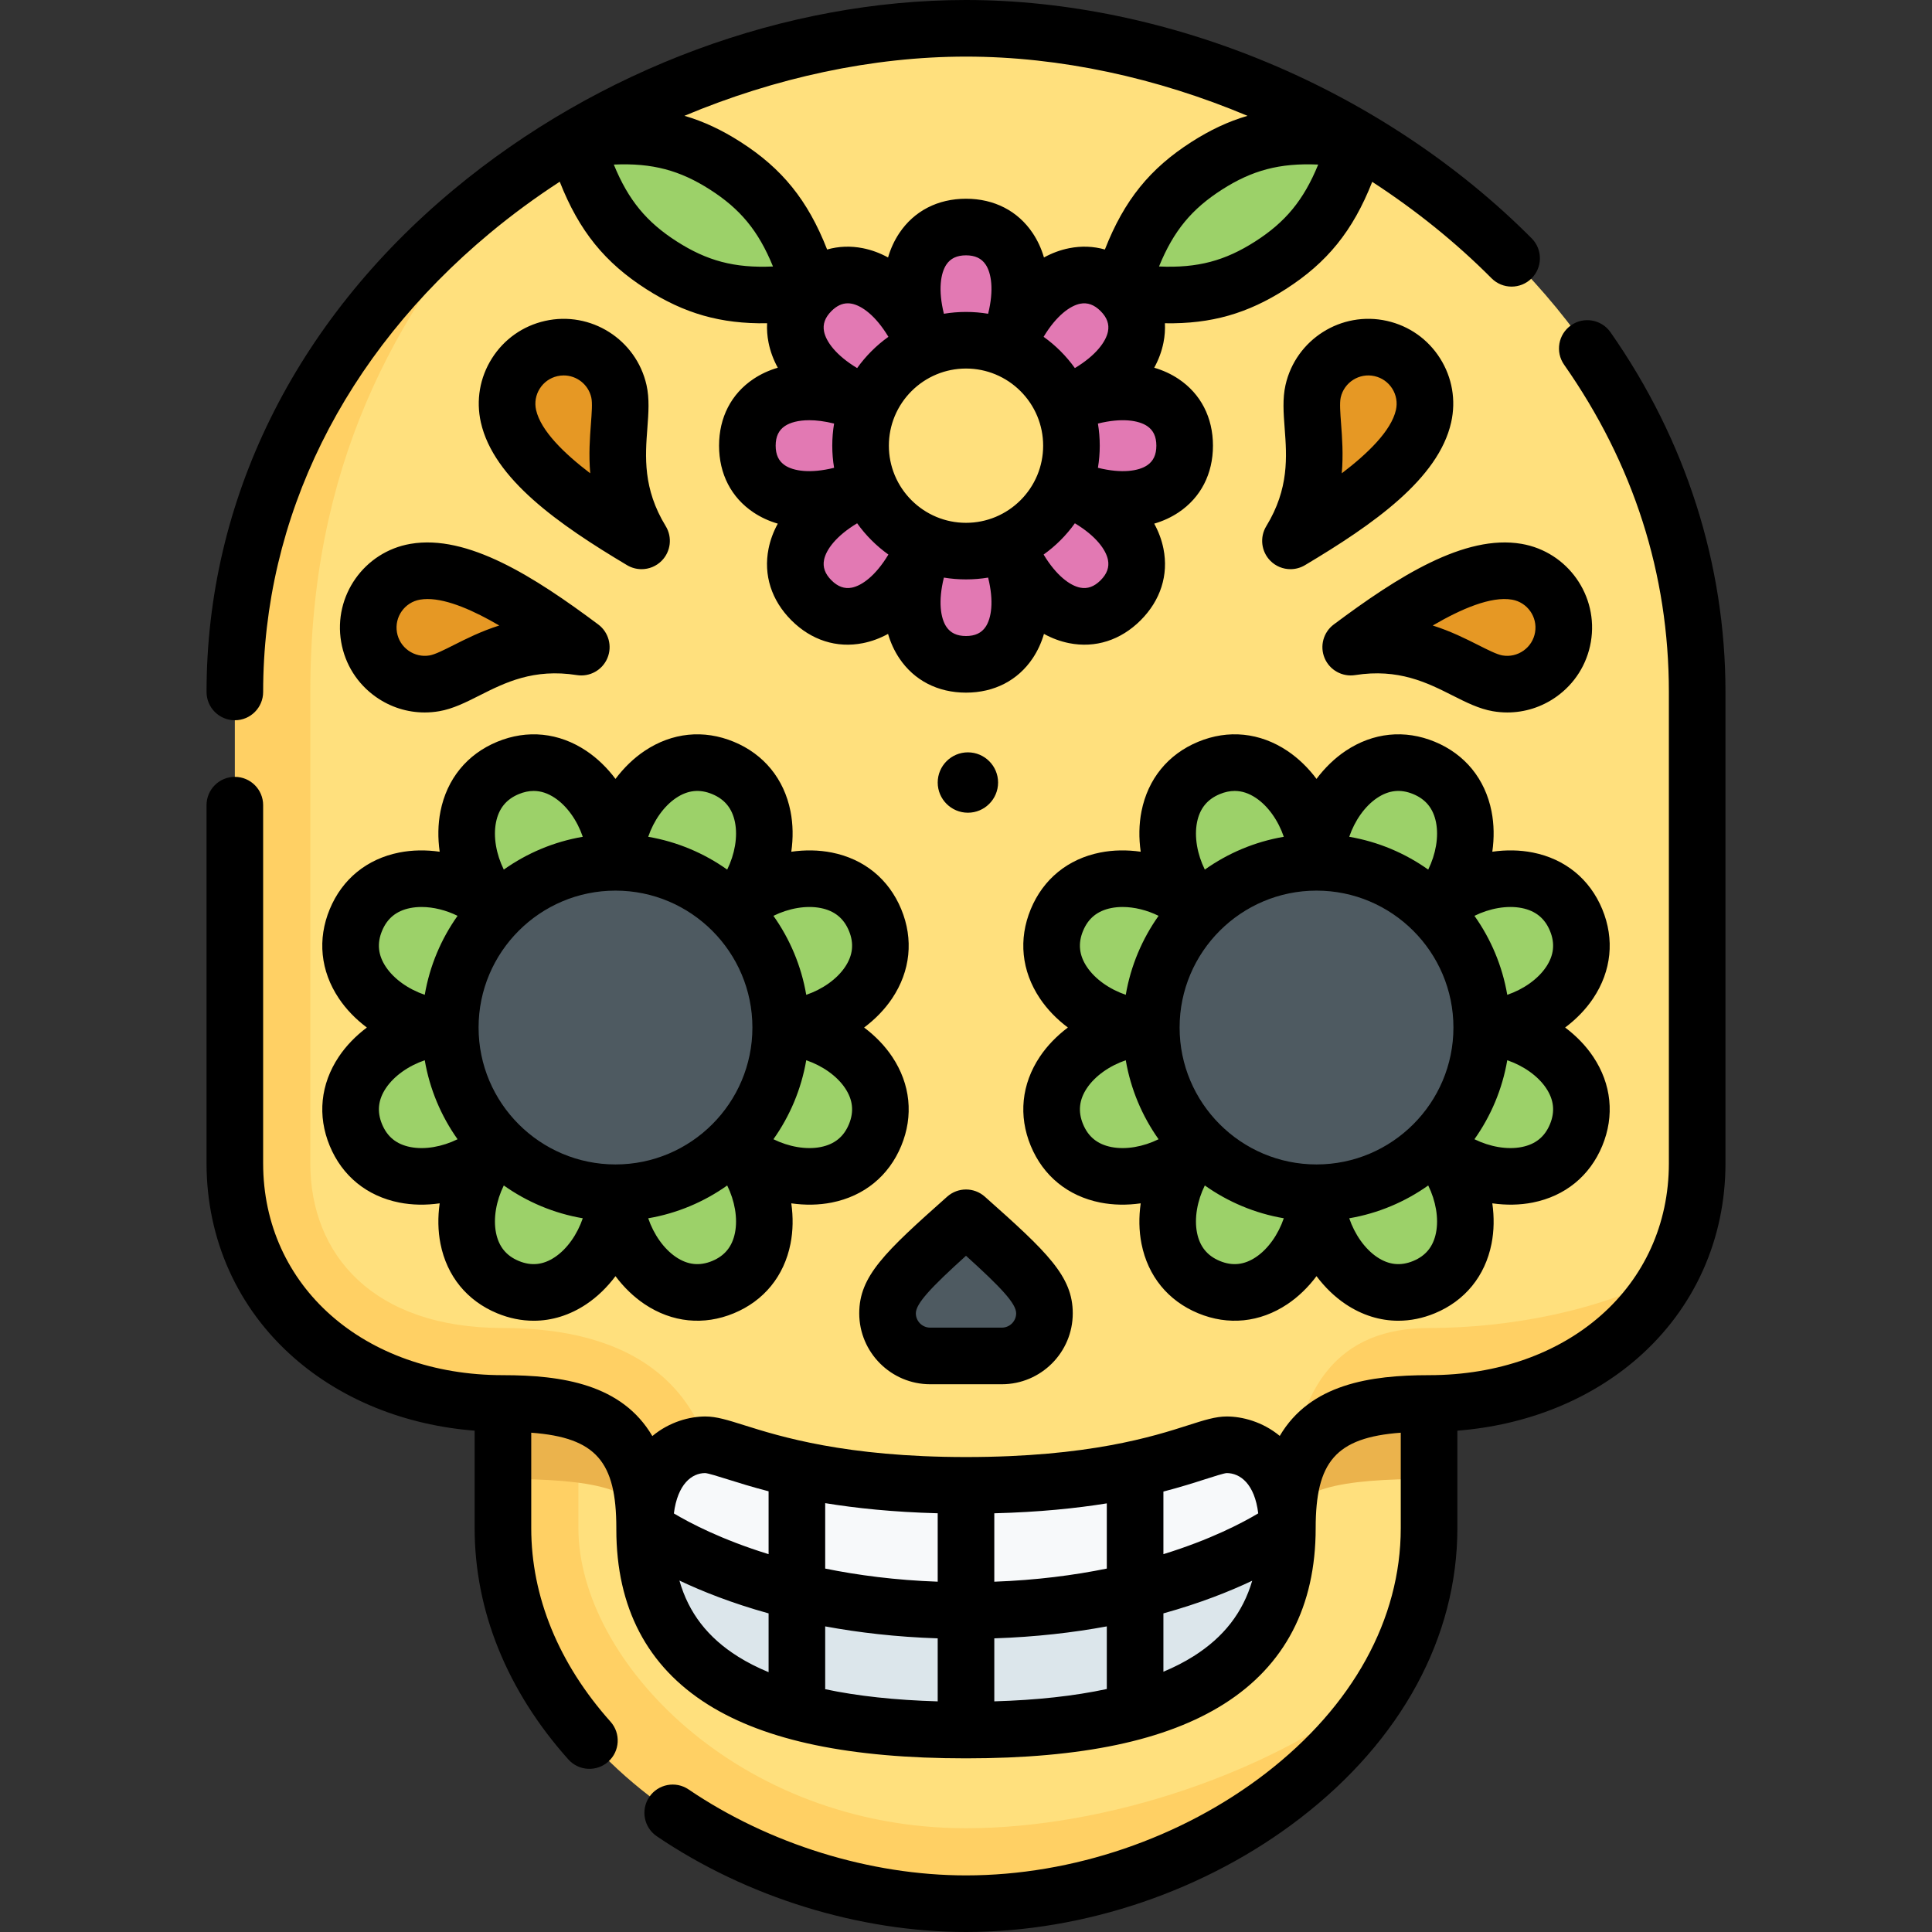 <svg id="Capa_1" enable-background="new 0 0 512 512" height="512" viewBox="0 0 512 512" width="512" xmlns="http://www.w3.org/2000/svg"><rect x="0" y="0" width="512" height="512" fill="#333333" stroke="none"/><g><g><g><path d="m378.716 371.935h-225.432c0 12.24-10 23.45-10 33.039 0 35.094 52.369 89.526 112.716 89.526 36.692 0 81.522-24.455 111.032-48.47 7.4-12.415 11.684-26.277 11.684-41.056 0-3.42 0-20.851 0-33.039z" fill="#ffe07d"/><path d="m153.284 404.974c0-9.589 0-20.799 0-33.039h-20v33.039c0 56.427 62.369 99.526 122.716 99.526 44.541 0 90.179-23.482 111.032-58.47-29.51 24.015-74.34 38.47-111.032 38.47-60.347 0-102.716-44.432-102.716-79.526z" fill="#ffd064"/></g><path d="m378.716 361.935v30c-23.055 0-37.549 2.302-37.549 13.039h-170.334c0-10.737-14.494-13.039-37.549-13.039v-30z" fill="#ebb34c"/><path d="m449.766 183.375c0-105.067-102.772-175.875-193.766-175.875-41.35 0-85.13 14.625-120.595 40.439-31.49 35.591-63.171 76.13-63.171 135.436v124.922c0 24.142 26.565 53.638 61.05 53.638 33.722 0 47.549 4.641 47.549 43.039l10 14.06c14.209 7.636 35.948 15.534 65.167 15.534 56.556 0 85.167-29.594 85.167-29.594 0-39.004 14.494-43.039 37.549-43.039 21.203 0 46.678-8.387 63.858-24.528 4.609-8.54 7.192-18.356 7.192-29.11 0-36.779 0-99.228 0-124.922z" fill="#ffe07d"/><path d="m133.284 351.935c-34.485 0-51.05-19.496-51.05-43.638 0-36.779 0-97.935 0-124.922 0-59.305 21.681-99.845 53.171-135.436-42.578 30.992-73.171 78.114-73.171 135.436v124.922c0 37.475 31.231 63.638 71.05 63.638 23.055 0 37.549 5.308 37.549 33.039 0 0 6.706 6.915 20 14.06v-14.06c0-38.398-23.827-53.039-57.549-53.039z" fill="#ffd064"/><path d="m341.167 404.974c0-27.731 14.494-33.039 37.549-33.039 28.391 0 52.406-13.308 63.858-34.528-18.217 9.944-42.655 14.528-63.858 14.528-23.055 0-37.549 14.035-37.549 53.039z" fill="#ffd064"/><path d="m206.894 272.307c14.987.005 31.358-13.173 25.011-28.495s-27.241-13.064-37.835-2.464l-.001-.001c10.601-10.594 12.859-31.488-2.463-37.834-15.322-6.347-28.5 10.024-28.495 25.011h-.001c.005-14.987-13.173-31.358-28.495-25.011s-13.064 27.241-2.463 37.834l-.001.001c-10.594-10.601-31.488-12.859-37.834 2.463s10.024 28.5 25.011 28.495v.001c-14.987-.005-31.358 13.173-25.011 28.495s27.241 13.064 37.834 2.463l.001.001c-10.601 10.594-12.859 31.488 2.463 37.834 15.322 6.347 28.5-10.024 28.495-25.011h.001c-.005 14.987 13.173 31.358 28.495 25.011s13.064-27.241 2.463-37.834l.001-.001c10.594 10.601 31.488 12.859 37.834-2.463 6.347-15.322-10.024-28.499-25.01-28.495z" fill="#9cd169"/><circle cx="163.111" cy="272.307" fill="#4e5a61" r="43.783"/><path d="m305.106 272.307c-14.987.005-31.358-13.173-25.011-28.495s27.241-13.064 37.835-2.464l.001-.001c-10.601-10.594-12.859-31.488 2.463-37.834 15.322-6.347 28.5 10.024 28.495 25.011h.001c-.005-14.987 13.173-31.358 28.495-25.011s13.064 27.241 2.463 37.834l.001.001c10.594-10.601 31.488-12.859 37.834 2.463s-10.024 28.5-25.011 28.495v.001c14.987-.005 31.358 13.173 25.011 28.495s-27.241 13.064-37.834 2.463l-.001.001c10.601 10.594 12.859 31.488-2.463 37.834-15.322 6.347-28.5-10.024-28.495-25.011h-.001c.005 14.987-13.173 31.358-28.495 25.011s-13.064-27.241-2.463-37.834l-.001-.001c-10.594 10.601-31.488 12.859-37.834-2.463-6.347-15.322 10.024-28.499 25.01-28.495z" fill="#9cd169"/><circle cx="348.889" cy="272.307" fill="#4e5a61" r="43.783"/><path d="m256 322.727c-15.818 14.048-20.793 19.068-20.793 25.31s5.06 11.302 11.302 11.302h18.982c6.242 0 11.302-5.06 11.302-11.302 0-6.241-4.975-11.262-20.793-25.31z" fill="#4e5a61"/><path d="m341.167 404.974c0-17.16-9.571-22.092-16.087-22.092s-22.692 10.749-69.08 10.749c-45.632 0-62.564-10.749-69.08-10.749s-16.087 4.932-16.087 22.423c0 0 27.07 33.176 85.167 33.176s85.167-33.507 85.167-33.507z" fill="#f7f9fa"/><path d="m256 426.807c-56.437 0-85.041-21.737-85.161-21.828-.001.111-.006.216-.006.327 0 35.988 27.07 53.176 85.167 53.176s85.167-17.519 85.167-53.507c0-.001-28.611 21.832-85.167 21.832z" fill="#dce6eb"/><path d="m230.184 107.416c-19.458-8.06-23.841-21.594-15.156-30.279s22.219-4.302 30.279 15.156c-8.06-19.458-1.589-32.127 10.693-32.127s18.753 12.669 10.693 32.127c8.06-19.458 21.594-23.841 30.279-15.156s4.302 22.219-15.156 30.279c19.458-8.06 32.127-1.589 32.127 10.693s-12.669 18.753-32.127 10.693c19.458 8.06 23.841 21.594 15.156 30.279s-22.219 4.302-30.279-15.156c8.06 19.458 1.589 32.127-10.693 32.127s-18.753-12.669-10.693-32.127c-8.06 19.458-21.594 23.841-30.279 15.156s-4.302-22.219 15.156-30.279c-19.458 8.06-32.127 1.589-32.127-10.693s12.669-18.753 32.127-10.693z" fill="#e279b3"/><circle cx="256" cy="118.109" fill="#ffe07d" r="27.943"/><ellipse cx="183.756" cy="57.115" fill="#9cd169" rx="15.659" ry="37.133" transform="matrix(.539 -.842 .842 .539 36.574 181.074)"/><ellipse cx="328.244" cy="57.115" fill="#9cd169" rx="37.133" ry="15.659" transform="matrix(.842 -.539 .539 .842 21.007 186.003)"/><g fill="#e69824"><path d="m115.127 181.085c8.164-1.404 18.771-12.771 38.924-9.588-16.515-12.336-32.268-21.997-44.009-19.978-8.164 1.404-13.645 9.161-12.241 17.325 1.405 8.165 9.161 13.645 17.326 12.241z"/><path d="m164.015 103.699c1.82 8.082-4.636 22.225 6.001 39.636-17.707-10.554-32.651-21.424-35.268-33.046-1.82-8.082 3.257-16.109 11.338-17.929s16.11 3.257 17.929 11.339z"/><path d="m396.873 181.085c-8.164-1.404-18.771-12.771-38.924-9.588 16.515-12.336 32.268-21.997 44.009-19.978 8.164 1.404 13.645 9.161 12.241 17.325s-9.161 13.645-17.326 12.241z"/><path d="m347.985 103.699c-1.82 8.082 4.636 22.225-6.001 39.636 17.707-10.554 32.651-21.424 35.268-33.046 1.82-8.082-3.257-16.109-11.338-17.929s-16.11 3.257-17.929 11.339z"/></g></g><g><path d="m256 512c-28.322 0-58.188-9.246-81.938-25.368-3.427-2.326-4.319-6.99-1.993-10.417 2.328-3.428 6.991-4.318 10.417-1.993 21.327 14.475 48.121 22.778 73.514 22.778 28.163 0 57.107-9.856 79.41-27.043 23.089-17.793 35.806-40.871 35.806-64.982v-25.293c-17.291 1.282-22.549 7.794-22.549 25.293 0 20.715-8.171 36.389-24.287 46.587-15.333 9.703-37.701 14.42-68.38 14.42-30.713 0-53.072-4.657-68.354-14.237-16.133-10.114-24.313-25.738-24.313-46.438 0-.075 0-.149 0-.225-.001-.062-.001-.123 0-.186-.016-17.439-5.284-23.934-22.549-25.214v25.293c0 18.162 7.265 35.898 21.01 51.292 2.759 3.09 2.491 7.831-.599 10.59-3.088 2.758-7.83 2.491-10.589-.6-16.239-18.186-24.822-39.377-24.822-61.282v-25.831c-18.4-1.44-35.195-8.18-47.905-19.339-14.925-13.104-23.145-31.396-23.145-51.508v-94.922c0-4.143 3.358-7.5 7.5-7.5s7.5 3.357 7.5 7.5v94.922c0 32.528 26.727 56.138 63.55 56.138 15.633 0 31.512 2.374 39.591 16.136 4.594-3.827 9.974-5.188 14.045-5.188 2.938 0 5.882.926 10.338 2.327 9.357 2.943 26.775 8.422 58.742 8.422 32.57 0 49.694-5.484 58.893-8.431 4.202-1.346 7.239-2.318 10.187-2.318 4.077 0 9.469 1.351 14.068 5.148 8.086-13.729 23.949-16.097 39.568-16.097 36.823 0 63.55-23.609 63.55-56.138v-124.921c0-31.24-9.341-60.419-27.764-86.727-2.376-3.393-1.551-8.069 1.841-10.445 3.394-2.376 8.069-1.552 10.446 1.842 19.938 28.471 30.477 61.436 30.477 95.33v124.922c0 20.111-8.22 38.404-23.145 51.508-12.709 11.159-29.505 17.898-47.905 19.339v25.831c0 28.869-14.792 56.167-41.65 76.863-24.875 19.169-57.156 30.162-88.566 30.162zm-37.315-64.343c8.566 1.818 18.52 2.895 29.815 3.219v-16.694c-11.048-.37-20.985-1.54-29.815-3.172zm44.815-13.475v16.693c11.29-.33 21.245-1.424 29.815-3.27v-16.595c-8.83 1.632-18.767 2.802-29.815 3.172zm-83.449-15.32c2.448 8.59 7.551 15.149 15.563 20.172 2.413 1.513 5.104 2.883 8.071 4.11v-15.581c-9.795-2.717-17.678-5.873-23.634-8.701zm128.264 8.701v15.465c2.954-1.237 5.636-2.618 8.044-4.143 7.921-5.013 13.004-11.513 15.491-19.977-5.944 2.818-13.793 5.952-23.535 8.655zm-44.815-26.526v18.133c11.207-.41 21.151-1.717 29.815-3.481v-17.28c-8.073 1.303-17.883 2.322-29.815 2.628zm-44.815 14.651c8.664 1.765 18.608 3.071 29.815 3.481v-18.136c-11.883-.314-21.708-1.356-29.815-2.683zm89.63-20.409v16.592c12.49-3.858 20.9-8.282 25.13-10.812-.947-7.791-4.763-10.677-8.365-10.677-.763.051-3.338.876-5.611 1.604-2.919.935-6.572 2.105-11.154 3.293zm-129.732 5.797c4.238 2.532 12.639 6.945 25.102 10.795v-16.664c-4.453-1.151-8.043-2.281-10.927-3.188-2.364-.744-5.044-1.587-5.888-1.638-3.524.002-7.296 2.897-8.287 10.695zm86.908-34.236h-18.981c-10.368 0-18.803-8.435-18.803-18.802 0-9.823 6.73-16.191 23.313-30.918 2.841-2.523 7.119-2.523 9.96 0 16.583 14.727 23.313 21.095 23.313 30.918 0 10.367-8.435 18.802-18.802 18.802zm-9.491-34.048c-9.311 8.419-13.293 12.674-13.293 15.246 0 2.097 1.706 3.802 3.803 3.802h18.981c2.097 0 3.803-1.705 3.803-3.802-.001-2.572-3.983-6.827-13.294-15.246zm114.569 17.218c-4.833 0-9.593-1.472-13.945-4.381-2.92-1.951-5.533-4.496-7.735-7.434-2.203 2.938-4.815 5.481-7.735 7.434-7.261 4.852-15.652 5.706-23.63 2.4-7.978-3.305-13.31-9.842-15.012-18.407-.685-3.444-.733-7.09-.213-10.725-3.636.52-7.282.47-10.726-.213-8.565-1.703-15.103-7.034-18.407-15.012-3.305-7.979-2.452-16.37 2.401-23.631 1.952-2.92 4.497-5.532 7.434-7.734-2.938-2.203-5.481-4.815-7.434-7.735-4.853-7.261-5.706-15.652-2.401-23.631 3.305-7.978 9.842-13.309 18.407-15.012 3.445-.683 7.092-.731 10.726-.213-.52-3.635-.471-7.28.213-10.726 1.702-8.564 7.033-15.102 15.011-18.406 7.978-3.307 16.369-2.452 23.63 2.4 2.92 1.952 5.532 4.496 7.735 7.434 2.203-2.938 4.815-5.482 7.735-7.434 7.261-4.853 15.653-5.706 23.63-2.4 7.978 3.305 13.31 9.842 15.012 18.407.685 3.444.733 7.09.213 10.725 3.637-.52 7.281-.47 10.726.213 8.565 1.703 15.103 7.034 18.407 15.012 3.305 7.979 2.452 16.37-2.401 23.631-1.952 2.92-4.497 5.532-7.434 7.734 2.938 2.203 5.481 4.815 7.434 7.735 4.853 7.261 5.706 15.652 2.401 23.631-3.305 7.978-9.842 13.309-18.407 15.012-3.444.685-7.09.732-10.726.213.52 3.635.472 7.28-.213 10.725-1.702 8.565-7.034 15.103-15.012 18.407-3.193 1.324-6.456 1.981-9.684 1.981zm-13.009-27.154c1.448 4.257 4.128 8.115 7.4 10.302 3.09 2.065 6.215 2.396 9.555 1.014 3.339-1.384 5.315-3.828 6.04-7.474.769-3.865-.069-8.498-2.062-12.537-6.126 4.345-13.239 7.38-20.933 8.695zm-38.274-8.694c-1.993 4.038-2.831 8.671-2.062 12.536.725 3.646 2.7 6.09 6.04 7.474s6.466 1.052 9.555-1.014c3.271-2.187 5.951-6.046 7.399-10.302-7.694-1.315-14.808-4.35-20.932-8.694zm29.603-5.572c20.006 0 36.283-16.276 36.283-36.282 0-20.007-16.276-36.283-36.283-36.283-20.005 0-36.282 16.276-36.282 36.283-.001 20.005 16.276 36.282 36.282 36.282-.001 0-.001 0 0 0zm41.855-6.681c4.038 1.993 8.669 2.832 12.537 2.063 3.645-.725 6.089-2.7 7.473-6.039 1.383-3.34 1.052-6.465-1.013-9.556-2.187-3.271-6.046-5.951-10.302-7.399-1.316 7.692-4.353 14.808-8.695 20.931zm-92.405-20.931c-4.256 1.448-8.115 4.129-10.302 7.399-2.065 3.091-2.396 6.216-1.013 9.556 1.383 3.339 3.828 5.314 7.473 6.039 3.867.771 8.499-.069 12.537-2.062-4.343-6.124-7.379-13.24-8.695-20.932zm92.404-38.273c4.345 6.124 7.379 13.237 8.695 20.932 4.257-1.448 8.115-4.128 10.302-7.399 2.065-3.091 2.396-6.216 1.013-9.556-1.383-3.339-3.828-5.314-7.473-6.039-3.865-.768-8.499.07-12.537 2.062zm-93.251-2.345c-1.032 0-2.036.092-2.995.282-3.645.725-6.089 2.7-7.473 6.039-1.383 3.34-1.052 6.465 1.013 9.556 2.187 3.271 6.046 5.951 10.302 7.399 1.315-7.694 4.35-14.808 8.695-20.932-3.037-1.498-6.411-2.344-9.542-2.344zm60.068-18.602c7.694 1.315 14.808 4.351 20.932 8.695 1.993-4.039 2.831-8.672 2.062-12.537-.725-3.646-2.7-6.09-6.04-7.474-3.34-1.385-6.466-1.052-9.555 1.014-3.271 2.187-5.951 6.045-7.399 10.302zm-30.357-12.151c-1.286 0-2.595.278-3.939.835-3.339 1.384-5.315 3.828-6.04 7.473-.768 3.866.07 8.499 2.063 12.537 6.124-4.345 13.237-7.379 20.931-8.694-1.448-4.256-4.128-8.115-7.399-10.302-1.847-1.234-3.706-1.849-5.616-1.849zm-185.772 140.403c-3.229 0-6.49-.656-9.686-1.98-7.978-3.305-13.31-9.842-15.012-18.407-.685-3.444-.733-7.09-.213-10.725-3.636.52-7.281.47-10.726-.213-8.565-1.703-15.103-7.034-18.407-15.012-3.305-7.979-2.452-16.37 2.401-23.631 1.952-2.92 4.497-5.532 7.434-7.734-2.938-2.203-5.481-4.815-7.434-7.735-4.853-7.261-5.706-15.652-2.401-23.631 3.305-7.978 9.842-13.309 18.407-15.012 3.445-.683 7.091-.731 10.726-.213-.52-3.635-.472-7.28.213-10.725 1.702-8.565 7.034-15.103 15.012-18.407 7.979-3.307 16.372-2.451 23.63 2.4 2.92 1.951 5.533 4.496 7.735 7.434 2.203-2.938 4.815-5.481 7.735-7.434 7.26-4.854 15.651-5.708 23.63-2.4 7.978 3.305 13.309 9.842 15.011 18.406.685 3.445.733 7.091.213 10.726 3.635-.52 7.281-.47 10.726.213 8.565 1.703 15.103 7.034 18.407 15.012 3.305 7.979 2.452 16.37-2.401 23.631-1.952 2.92-4.497 5.532-7.434 7.734 2.938 2.203 5.481 4.815 7.434 7.735 4.853 7.261 5.706 15.652 2.401 23.631-3.305 7.978-9.842 13.309-18.407 15.012-3.444.685-7.09.732-10.726.213.52 3.635.472 7.28-.213 10.725-1.702 8.565-7.034 15.103-15.012 18.407s-16.369 2.452-23.63-2.4c-2.92-1.952-5.532-4.496-7.735-7.434-2.203 2.938-4.815 5.482-7.735 7.434-4.351 2.908-9.11 4.38-13.943 4.38zm30.351-27.154c1.448 4.256 4.128 8.115 7.399 10.302 3.089 2.065 6.213 2.397 9.555 1.014 3.339-1.384 5.315-3.828 6.04-7.474.769-3.865-.069-8.498-2.062-12.536-6.124 4.344-13.238 7.379-20.932 8.694zm-38.274-8.695c-1.993 4.039-2.831 8.672-2.062 12.537.725 3.646 2.7 6.09 6.04 7.474 3.338 1.383 6.464 1.052 9.555-1.014 3.271-2.187 5.952-6.045 7.4-10.302-7.695-1.315-14.808-4.35-20.933-8.695zm29.603-78.137c-20.006 0-36.283 16.276-36.283 36.283 0 20.006 16.276 36.282 36.283 36.282 20.005 0 36.282-16.276 36.282-36.282.001-20.006-16.276-36.283-36.282-36.283.001 0 .001 0 0 0zm41.855 65.885c4.038 1.993 8.671 2.832 12.537 2.063 3.645-.725 6.089-2.7 7.473-6.039 1.383-3.34 1.052-6.465-1.013-9.556-2.187-3.271-6.046-5.951-10.302-7.399-1.316 7.692-4.352 14.808-8.695 20.931zm-92.404-20.931c-4.256 1.448-8.115 4.129-10.302 7.399-2.065 3.091-2.396 6.216-1.013 9.556 1.383 3.339 3.828 5.314 7.473 6.039 3.867.771 8.499-.069 12.537-2.062-4.343-6.124-7.38-13.24-8.695-20.932zm92.403-38.273c4.345 6.124 7.379 13.237 8.695 20.932 4.256-1.448 8.115-4.129 10.302-7.399 2.065-3.091 2.396-6.216 1.013-9.556-1.383-3.339-3.828-5.314-7.473-6.039-3.864-.768-8.498.07-12.537 2.062zm-93.251-2.345c-1.032 0-2.036.092-2.995.282-3.645.725-6.089 2.7-7.473 6.039-1.383 3.34-1.052 6.465 1.013 9.556 2.187 3.271 6.046 5.951 10.302 7.399 1.315-7.694 4.35-14.808 8.695-20.932-3.037-1.498-6.411-2.344-9.542-2.344zm29.712-30.753c-1.287 0-2.596.278-3.94.835-3.339 1.384-5.315 3.828-6.04 7.474-.769 3.865.069 8.498 2.062 12.537 6.125-4.345 13.238-7.38 20.932-8.695-1.448-4.257-4.128-8.115-7.4-10.302-1.846-1.234-3.705-1.849-5.614-1.849zm30.356 12.151c7.694 1.315 14.807 4.35 20.931 8.694 1.993-4.038 2.831-8.671 2.063-12.537-.725-3.645-2.7-6.089-6.04-7.473-3.34-1.383-6.466-1.052-9.555 1.014-3.271 2.187-5.951 6.046-7.399 10.302zm84.718-6.379c-4.411 0-8-3.589-8-8s3.589-8 8-8 8 3.589 8 8-3.589 8-8 8zm-194.266-24.504c-4.142 0-7.5-3.357-7.5-7.5 0-50.716 23.249-97.986 65.463-133.104 38.406-31.948 87.904-50.271 135.803-50.271 26.351 0 54.041 5.753 80.076 16.638 26.366 11.022 50.514 27.111 69.832 46.527 2.921 2.937 2.909 7.686-.027 10.606-2.937 2.921-7.686 2.908-10.607-.026-9.471-9.519-20.14-18.093-31.623-25.558-5.148 13.085-12.014 21.449-22.92 28.432-10.047 6.432-19.668 9.254-32.021 9.047.087 1.681-.037 3.394-.38 5.119-.458 2.303-1.283 4.531-2.453 6.664 2.337.682 4.496 1.674 6.448 2.979 5.88 3.93 9.119 10.209 9.119 17.682s-3.238 13.752-9.119 17.682c-1.952 1.304-4.112 2.297-6.448 2.978 1.17 2.134 1.995 4.363 2.453 6.665 1.38 6.937-.771 13.667-6.055 18.951-5.285 5.284-12.018 7.434-18.952 6.055-2.302-.458-4.531-1.283-6.664-2.453-.681 2.337-1.674 4.495-2.978 6.448-3.929 5.88-10.208 9.118-17.682 9.118s-13.752-3.238-17.682-9.118c-1.304-1.953-2.297-4.111-2.978-6.448-2.133 1.17-4.362 1.995-6.664 2.453-6.935 1.381-13.667-.771-18.952-6.055-5.284-5.284-7.435-12.015-6.055-18.951.458-2.302 1.283-4.531 2.453-6.664-2.337-.682-4.496-1.674-6.448-2.979-5.88-3.93-9.119-10.209-9.119-17.682s3.238-13.752 9.119-17.682c1.952-1.305 4.111-2.297 6.448-2.978-1.17-2.134-1.995-4.362-2.453-6.665-.343-1.726-.468-3.438-.38-5.119-12.355.201-21.974-2.614-32.021-9.047-10.915-6.988-17.783-15.359-22.932-28.463-6.465 4.202-12.673 8.762-18.545 13.646-38.727 32.218-60.056 75.393-60.056 121.573 0 4.143-3.358 7.5-7.5 7.5zm187.903-37.807c-1.579 6.361-.849 10.784.653 13.032 1.103 1.65 2.807 2.452 5.209 2.452s4.107-.802 5.209-2.452c1.502-2.248 2.232-6.671.653-13.032-3.814.637-7.908.637-11.724 0zm-22.989-14.393c-5.624 3.384-8.239 7.031-8.767 9.686-.387 1.946.25 3.719 1.949 5.417 1.7 1.7 3.474 2.337 5.418 1.95 2.654-.528 6.301-3.144 9.685-8.767-3.195-2.285-5.999-5.089-8.285-8.286zm49.417 8.286c3.384 5.623 7.031 8.238 9.685 8.767 1.945.391 3.72-.25 5.418-1.95 1.699-1.698 2.336-3.471 1.949-5.417-.528-2.654-3.143-6.302-8.767-9.686-2.284 3.197-5.088 6.001-8.285 8.286zm-28.352-9.949c2.401.993 5.032 1.541 7.787 1.541s5.386-.548 7.787-1.541l.036-.015c.008-.004.016-.007.024-.01 4.959-2.069 8.936-6.038 11.014-10.992.008-.021.017-.042.025-.063.011-.025.021-.051.032-.076.982-2.39 1.524-5.007 1.524-7.747s-.542-5.356-1.524-7.747c-.011-.025-.021-.051-.032-.076-.009-.021-.017-.042-.026-.063-2.079-4.953-6.055-8.922-11.014-10.991-.008-.003-.016-.006-.024-.01-.012-.005-.024-.01-.036-.015-2.401-.993-5.032-1.541-7.787-1.541s-5.386.548-7.787 1.541c-.012.005-.024.01-.036.015-.008.004-.016.007-.024.01-4.958 2.069-8.935 6.038-11.014 10.991-.009.021-.017.042-.026.063-.011.025-.021.051-.032.076-.982 2.391-1.524 5.007-1.524 7.747s.542 5.357 1.524 7.747c.011.025.021.051.032.076.008.021.017.042.025.063 2.079 4.954 6.055 8.923 11.014 10.992.008.003.016.006.024.01.014.005.026.01.038.015zm42.745-13.04c6.362 1.58 10.785.851 13.033-.653 1.65-1.103 2.452-2.807 2.452-5.209s-.802-4.106-2.452-5.209c-2.249-1.502-6.672-2.234-13.033-.653.319 1.907.485 3.865.485 5.862s-.166 3.954-.485 5.862zm-76.51-12.611c-2.912 0-5.075.627-6.439 1.539-1.65 1.103-2.452 2.807-2.452 5.209s.802 4.106 2.452 5.209c2.249 1.502 6.671 2.234 13.033.653-.319-1.907-.485-3.865-.485-5.862s.166-3.955.485-5.862c-2.503-.621-4.706-.886-6.594-.886zm62.117-22.103c3.197 2.285 6.001 5.089 8.286 8.286 5.624-3.384 8.239-7.031 8.767-9.686.387-1.946-.25-3.719-1.95-5.419-1.699-1.699-3.473-2.333-5.417-1.949-2.654.529-6.302 3.144-9.686 8.768zm-51.898-8.877c-1.53 0-2.957.68-4.336 2.06-1.699 1.699-2.336 3.472-1.949 5.418.528 2.654 3.143 6.302 8.767 9.686 2.285-3.197 5.089-6.001 8.286-8.286-3.384-5.624-7.031-8.239-9.686-8.768-.366-.073-.727-.11-1.082-.11zm31.333 2.285c1.997 0 3.955.166 5.863.484 1.579-6.361.849-10.784-.653-13.032-1.103-1.65-2.807-2.452-5.209-2.452s-4.107.802-5.209 2.452c-1.502 2.248-2.232 6.671-.653 13.032 1.906-.318 3.864-.484 5.861-.484zm-93.336-39.054c3.886 9.518 8.766 15.299 16.692 20.374 7.965 5.1 15.214 7.102 25.492 6.634-3.881-9.524-8.728-15.275-16.694-20.376-7.927-5.074-15.22-7.092-25.49-6.632zm144.487 27.008c10.272.463 17.527-1.534 25.492-6.634 7.927-5.075 12.806-10.856 16.692-20.374-10.273-.464-17.563 1.556-25.491 6.632-7.965 5.101-12.812 10.852-16.693 20.376zm-51.151-17.954c7.473 0 13.752 3.238 17.682 9.118 1.304 1.952 2.297 4.111 2.978 6.448 2.133-1.171 4.362-1.995 6.665-2.453 3.248-.648 6.45-.519 9.48.342 5.144-13.134 11.983-21.486 22.953-28.51 4.915-3.146 9.74-5.43 14.844-6.916-24.02-10.1-49.748-15.695-74.602-15.695-24.714 0-50.503 5.57-74.617 15.69 5.109 1.486 9.94 3.771 14.859 6.921 10.97 7.023 17.81 15.376 22.954 28.511 3.031-.862 6.233-.99 9.48-.343 2.302.458 4.531 1.282 6.665 2.453.681-2.337 1.674-4.496 2.978-6.448 3.929-5.88 10.208-9.118 17.681-9.118zm143.464 136.142c-1.282 0-2.573-.109-3.862-.331-3.642-.627-7.041-2.341-10.638-4.155-6.723-3.39-14.342-7.234-25.844-5.416-3.401.532-6.741-1.314-8.081-4.494-1.34-3.177-.341-6.859 2.422-8.923 16.911-12.631 34.65-23.957 49.768-21.361 12.228 2.104 20.464 13.761 18.362 25.988v-.001c-1.019 5.924-4.283 11.096-9.191 14.563-3.841 2.714-8.329 4.13-12.936 4.13zm-19.774-23.044c4.805 1.522 8.779 3.526 12.027 5.165 2.568 1.295 4.994 2.519 6.427 2.765 1.972.343 3.962-.109 5.599-1.266s2.724-2.88 3.063-4.854c0 0 0 0 0-.001.701-4.075-2.045-7.961-6.121-8.662-5.577-.963-13.548 2.501-20.995 6.853zm-267.154 23.044c-4.608 0-9.094-1.416-12.935-4.13-4.908-3.468-8.172-8.64-9.191-14.563-2.102-12.227 6.134-23.884 18.361-25.987 15.124-2.604 32.858 8.73 49.769 21.361 2.763 2.063 3.762 5.746 2.422 8.923-1.34 3.179-4.674 5.033-8.081 4.494-11.503-1.817-19.121 2.025-25.844 5.416-3.598 1.814-6.996 3.528-10.638 4.155-1.29.221-2.581.331-3.863.331zm.768-30.059c-.692 0-1.356.052-1.991.161-4.075.701-6.821 4.587-6.12 8.662.339 1.976 1.427 3.699 3.063 4.855 1.637 1.155 3.625 1.607 5.599 1.266 1.433-.246 3.858-1.47 6.427-2.765 3.248-1.639 7.223-3.643 12.027-5.165-6.599-3.856-13.611-7.014-19.005-7.014zm228.682-7.914c-1.953 0-3.886-.762-5.334-2.226-2.425-2.452-2.866-6.241-1.068-9.185 6.071-9.937 5.429-18.446 4.862-25.955-.303-4.018-.589-7.813.222-11.419 0 0 0 0 0-.001 2.727-12.103 14.788-19.735 26.894-17.006 5.862 1.319 10.86 4.844 14.073 9.924 3.212 5.079 4.254 11.105 2.934 16.969-3.372 14.971-20.614 27.034-38.746 37.841-1.193.711-2.52 1.058-3.837 1.058zm13.315-45.488c-.319 1.418-.115 4.127.102 6.994.274 3.628.609 8.067.181 13.089 6.865-5.221 13.107-11.265 14.351-16.788.44-1.954.093-3.964-.978-5.656-1.071-1.693-2.737-2.868-4.69-3.308-4.037-.914-8.057 1.634-8.966 5.669zm-185.287 45.488c-1.318 0-2.644-.347-3.837-1.058-18.131-10.807-35.374-22.87-38.746-37.841-1.32-5.863-.278-11.89 2.934-16.969 3.212-5.08 8.21-8.604 14.073-9.924 12.104-2.727 24.167 4.902 26.894 17.006.812 3.606.525 7.402.222 11.42-.567 7.509-1.209 16.019 4.862 25.955 1.798 2.943 1.357 6.732-1.068 9.185-1.448 1.464-3.381 2.226-5.334 2.226zm-20.631-51.342c-.544 0-1.096.06-1.649.184 0 0 0 0-.001.001-1.954.439-3.62 1.614-4.69 3.308-1.071 1.692-1.418 3.702-.978 5.656 1.244 5.523 7.486 11.567 14.351 16.788-.428-5.021-.093-9.461.181-13.089.216-2.868.421-5.577.102-6.995-.784-3.482-3.887-5.853-7.316-5.853zm-3.297-7.133h.01z"/></g></g></svg>